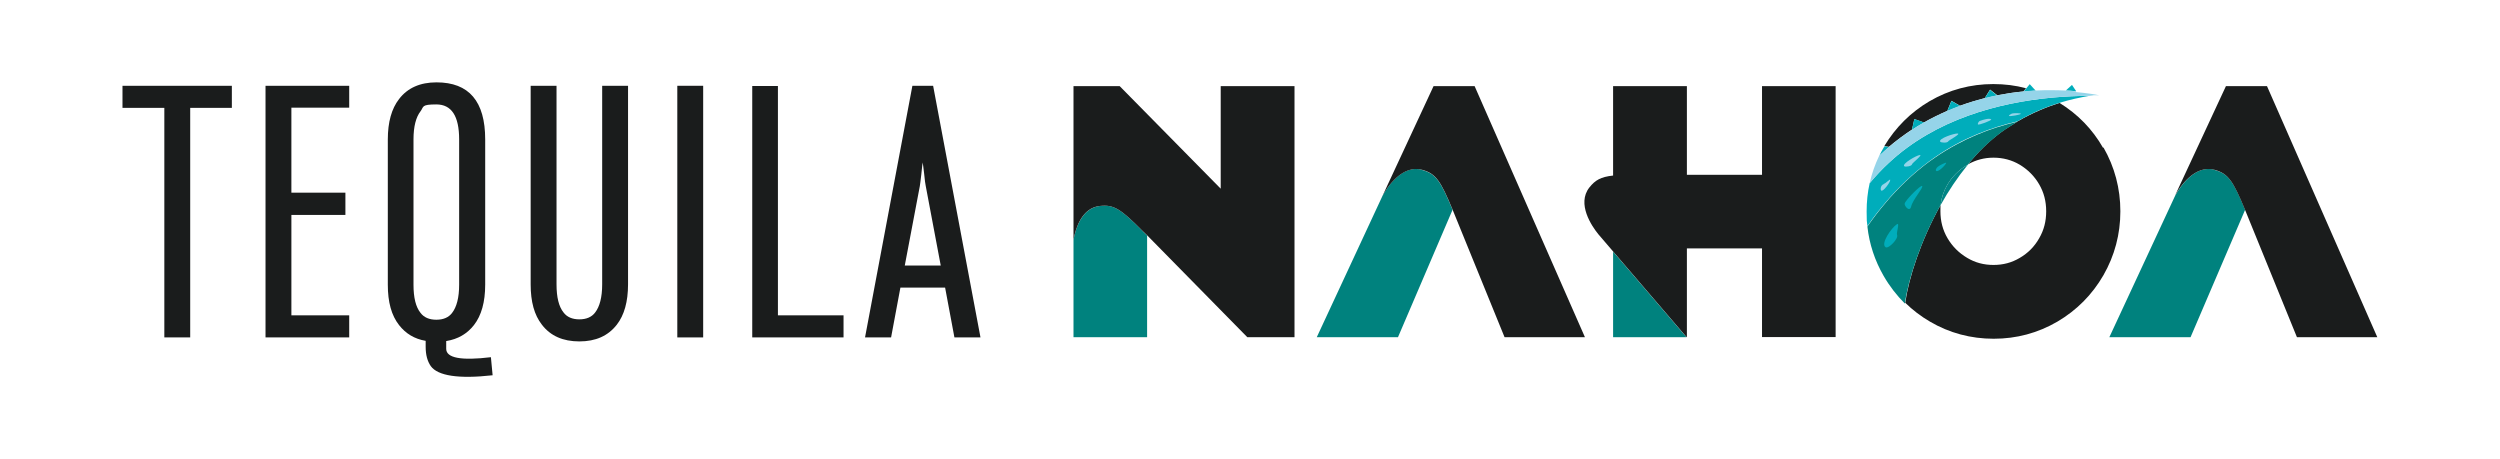 <svg xmlns="http://www.w3.org/2000/svg" viewBox="0 0 1314.4 241.4"><defs><style>      .st0 {        fill: none;      }      .st1 {        fill: #00827e;      }      .st2 {        fill: #95d4e9;      }      .st3 {        isolation: isolate;      }      .st4 {        fill: #008585;      }      .st5 {        fill: #00adbb;      }      .st6 {        fill: #a6d73f;      }      .st7 {        fill: #00827e;      }      .st8, .st9 {        fill: #7bb513;      }      .st10 {        fill: #1a1c1c;      }      .st9 {        mix-blend-mode: multiply;        opacity: .5;      }    </style></defs><g class="st3"><g id="Layer_1"><g><g><g><path class="st0" d="M1020.1,111.3c0,5.2,1.2,9.8,3.7,14.1,2.6,4.4,6,7.8,10.4,10.4,4.2,2.5,8.7,3.7,13.8,3.7s9.6-1.2,13.8-3.7c4.3-2.6,7.7-6,10.2-10.3,2.5-4.3,3.7-8.9,3.7-14.2s-1.2-9.9-3.7-14.2c-2.5-4.4-5.9-7.8-10.2-10.3-4.2-2.5-8.7-3.7-13.8-3.7s-9.3,1.1-13.4,3.5c-5.4,6.6-10.2,13.8-14.3,21.2-.1,1.1-.2,2.3-.2,3.5Z"></path><path class="st10" d="M1005.2,68.3l1.3-5.7,5,1.8c4.1-2.3,8.2-4.3,12.3-6.1l2.2-5.3,4.5,2.6c4.4-1.6,8.8-2.9,13-4l2.8-4.5,3.8,3c4.7-.9,9.3-1.6,13.7-2l1.4-1.7c-5.5-1.5-11.3-2.2-17.2-2.2-12,0-23.2,3-33.5,9-9.9,5.8-17.9,13.8-23.8,23.6l2.4.4c3.9-3.3,8-6.3,12-9Z"></path><path class="st10" d="M1105.7,77.7c-5.6-9.8-13.3-17.7-22.9-23.6-6.9,2.2-14.4,5.3-22,9.7h0c-.4.2-.7.4-1.1.7,0,0,0,0,0,0-1.1.7-2.2,1.4-3.3,2.1,0,0,0,0,0,0-.3.2-.6.4-.9.6,0,0-.2.1-.3.2-.3.2-.5.3-.8.5-.1,0-.2.1-.3.2-.2.2-.5.3-.7.5-.1,0-.2.1-.3.2-.3.2-.7.5-1,.7-6.4,4.7-12.2,10.5-17.4,16.9,4.1-2.3,8.5-3.5,13.4-3.5s9.6,1.2,13.8,3.7c4.3,2.6,7.7,6,10.2,10.3,2.5,4.3,3.7,8.9,3.7,14.2s-1.2,9.9-3.7,14.2c-2.5,4.4-5.9,7.8-10.2,10.3-4.2,2.5-8.7,3.7-13.8,3.7s-9.6-1.2-13.8-3.7c-4.4-2.6-7.8-6-10.4-10.4-2.5-4.3-3.7-8.9-3.7-14.1s0-2.4.2-3.5c-10.6,18.9-16.9,38.8-18.7,51.6,0,0,0,0,0,0,3.9,3.8,8.2,7.1,13,9.9,10.2,6,21.5,9,33.5,9s23.2-3,33.5-9c10.2-6,18.3-14.2,24.2-24.4,5.9-10.3,8.9-21.6,8.9-33.6s-3-23.3-8.9-33.6Z"></path><path class="st8" d="M1102.7,49.8s0,0,0,0c0,0,0,0,0,0Z"></path><path class="st8" d="M1101.4,50s0,0,0,0c0,0,0,0,0,0Z"></path><path class="st8" d="M1103.3,49.7s0,0,0,0c0,0,0,0,0,0Z"></path><path class="st8" d="M1102.1,49.9s0,0,0,0c0,0,0,0,0,0Z"></path><path class="st8" d="M1056.4,66.6s0,0,0,0c0,0,0,0,0,0Z"></path><path class="st8" d="M1059.7,64.5s0,0,0,0c0,0,0,0,0,0Z"></path><path class="st5" d="M1078.1,51.4c-26.9,2.6-60.3,11.1-85.1,34.3-3.6,3.3-6.9,6.9-10,10.6-1.1,4.8-1.6,9.8-1.6,14.9s.1,5.2.4,7.7c2.9-4.3,6.2-8.5,9.6-12.5l2.4-2.8c7-7.8,14.8-14.9,23.6-21,14.3-9.9,29.3-15.6,43.3-18.8,7.6-4.5,15.1-7.6,22-9.7,5.8-1.8,11.1-2.9,15.8-3.7-6.1,0-13.1.3-20.5,1Z"></path><path class="st8" d="M1053.3,68.7c-.1,0-.2.1-.3.2.1,0,.2-.1.3-.2Z"></path><path class="st8" d="M1054.4,68c-.1,0-.2.1-.3.2.1,0,.2-.2.3-.2Z"></path><path class="st8" d="M1055.4,67.3c0,0-.2.1-.3.2,0,0,.2-.1.3-.2Z"></path><path class="st6" d="M1101.4,50c-.2,0-.4,0-.7,0,.2,0,.4,0,.7,0Z"></path><path class="st6" d="M1102,49.9c-.2,0-.4,0-.6,0,.2,0,.4,0,.6,0Z"></path><path class="st6" d="M1102.6,49.8c-.2,0-.4,0-.6,0,.2,0,.4,0,.6,0Z"></path><path class="st6" d="M1098.6,50.4c.7-.1,1.4-.2,2.1-.3-.7,0-1.4.2-2.1.3h0Z"></path><path class="st6" d="M1103.3,49.7c-.2,0-.4,0-.6,0,.2,0,.4,0,.6,0Z"></path><path class="st6" d="M1104,49.7c-.2,0-.4,0-.6,0,.2,0,.4,0,.6,0Z"></path><path class="st10" d="M1056.3,66.6c-.3.2-.6.4-.9.6.3-.2.6-.4.9-.6Z"></path><path class="st9" d="M1056.3,66.6c-.3.2-.6.4-.9.6.3-.2.6-.4.9-.6Z"></path><path class="st10" d="M1055.1,67.4c-.3.2-.5.3-.8.5.3-.2.5-.4.8-.5Z"></path><path class="st9" d="M1055.1,67.4c-.3.2-.5.3-.8.5.3-.2.5-.4.8-.5Z"></path><path class="st10" d="M1059.7,64.5c-1.1.7-2.2,1.4-3.3,2.1,1.1-.7,2.2-1.4,3.3-2.1Z"></path><path class="st9" d="M1059.7,64.5c-1.1.7-2.2,1.4-3.3,2.1,1.1-.7,2.2-1.4,3.3-2.1Z"></path><path class="st10" d="M1060.8,63.8h0c-.4.2-.7.4-1.1.7.4-.2.7-.4,1.1-.7Z"></path><path class="st9" d="M1060.8,63.8h0c-.4.2-.7.4-1.1.7.4-.2.7-.4,1.1-.7Z"></path><path class="st10" d="M1054,68.2c-.2.2-.5.3-.7.5.2-.2.5-.4.7-.5Z"></path><path class="st9" d="M1054,68.2c-.2.2-.5.3-.7.5.2-.2.5-.4.7-.5Z"></path><path class="st10" d="M1053,68.9c-.3.2-.7.5-1,.7.3-.3.7-.5,1-.7Z"></path><path class="st9" d="M1053,68.9c-.3.2-.7.5-1,.7.3-.3.7-.5,1-.7Z"></path><path class="st4" d="M1023.8,97.2c-1.9,3.3-3.1,6.8-3.5,10.6,4.1-7.4,8.9-14.6,14.3-21.2-.1,0-.3.2-.4.2-4.4,2.6-7.8,6-10.4,10.4Z"></path><path class="st7" d="M1020.3,107.8c.4-3.8,1.6-7.3,3.5-10.6,2.6-4.4,6-7.8,10.4-10.4.1,0,.3-.2.4-.2,5.2-6.4,11-12.1,17.4-16.9.3-.3.7-.5,1-.7.1,0,.2-.1.3-.2.2-.2.5-.4.7-.5.1,0,.2-.2.3-.2.3-.2.5-.4.8-.5,0,0,.2-.1.3-.2.3-.2.6-.4.9-.6,0,0,0,0,0,0,1.1-.7,2.2-1.4,3.3-2.1,0,0,0,0,0,0,.4-.2.7-.4,1.1-.7-14.1,3.2-29,9-43.3,18.8-8.8,6-16.6,13.2-23.6,21l-2.4,2.8c-3.5,4.1-6.7,8.3-9.6,12.5,1,9.2,3.9,17.9,8.5,25.9,3.1,5.4,6.9,10.3,11.2,14.6,0,0,0,0,0,0,1.8-12.8,8.2-32.7,18.7-51.6Z"></path><path class="st5" d="M988.1,81.8c.2-.2.4-.4.7-.6,1.4-1.3,2.9-2.6,4.4-3.9l-2.4-.4c-.2.3-.3.5-.5.8-.8,1.3-1.5,2.7-2.2,4.1Z"></path><path class="st5" d="M1006.5,62.6l-1.3,5.7c2.1-1.4,4.2-2.7,6.4-3.9l-5-1.8Z"></path><path class="st5" d="M1026,53.1l-2.2,5.3c2.2-1,4.5-1.8,6.7-2.7l-4.5-2.6Z"></path><path class="st5" d="M1046.3,47.2l-2.8,4.5c2.2-.6,4.4-1,6.5-1.5l-3.8-3Z"></path><path class="st5" d="M1067.1,44.3l-1.8,2.2-1.4,1.7c1.9-.2,3.8-.3,5.6-.5.3,0,.5,0,.8,0l-3.1-3.4Z"></path><path class="st5" d="M1089.3,44.7l-3.2,2.9c2,0,3.8.2,5.5.4l-2.2-3.3Z"></path><path class="st2" d="M1091.5,48c-1.7-.1-3.5-.3-5.5-.4-4.6-.2-10-.3-15.9,0-.3,0-.5,0-.8,0-1.8.1-3.7.3-5.6.5-4.4.4-9,1.1-13.7,2-2.2.4-4.3.9-6.5,1.5-4.3,1.1-8.6,2.4-13,4-2.2.8-4.5,1.7-6.7,2.7-4.1,1.8-8.2,3.8-12.3,6.1-2.1,1.2-4.2,2.5-6.4,3.9-4.1,2.7-8.1,5.6-12,9-1.5,1.2-2.9,2.5-4.4,3.9-.2.2-.4.4-.7.6,0,0,0,0,0,.1-2.2,4.6-3.9,9.4-5,14.4,3.1-3.7,6.4-7.3,10-10.6,24.8-23.2,58.2-31.7,85.1-34.3,7.4-.7,14.3-1,20.5-1,.7-.1,1.4-.2,2.1-.3h0c.2,0,.4,0,.7,0,0,0,0,0,0,0,.2,0,.4,0,.6,0,0,0,0,0,0,0,.2,0,.4,0,.6,0,0,0,0,0,0,0,.2,0,.4,0,.6,0,0,0,0,0,0,0,.2,0,.4,0,.6,0-1.4-.3-5.9-1.1-12.4-1.7Z"></path><path class="st2" d="M990.4,96.8c-1.7.6-1.9,2.9-1.3,3.4.8.8,4.8-4.3,4.7-5.6,0-.8-2,1.6-3.4,2.1Z"></path><path class="st2" d="M1009.4,81.5c-1.7.1-9.7,4.7-8.2,5.9.6.5,4,0,4.1-1.1,0-.5,5.8-5,4.1-4.8Z"></path><path class="st2" d="M1029.3,70.2c-1.7-.2-10.4,2.7-9.2,4.3.5.6,3.9.8,4.3-.3.2-.4,6.6-3.8,4.9-4Z"></path><path class="st2" d="M1041.1,63.5c-.9.3-1.4,1.6-1.2,1.9.3.6,7.4-2.1,7-2.6-.9-.9-4.4.2-5.7.7Z"></path><path class="st5" d="M1018.8,87.7c-.7.6-1.2,1.6-1,1.9.7,1.8,5.7-3.4,5.4-4-.1-.3-3.3,1.2-4.4,2.1Z"></path><path class="st2" d="M1057.5,59.9c-.6.2-1.4.8-1.3,1,.2.5,6.4-.6,6.3-1.1,0-.3-3.6-.5-5,0Z"></path><path class="st5" d="M1001.4,107c-.3,1.2,2.6,4.8,3.4,1.6.9-3.8,6.5-9.8,5.8-10.8-.6-.8-8.7,7.3-9.2,9.2Z"></path><path class="st5" d="M997.4,123.5c-.5-1.1,1.6-6.7-.1-5.6-2.7,1.7-8.8,10.3-5.9,12.1,1.6.9,6.9-4.6,6-6.5Z"></path></g><g><path class="st7" d="M1164.5,89.3c-10.5-3-18.3,8.9-20.9,13.6l-34.6,74.4h42.7l28.7-67c-6.3-15.2-8.8-18.9-15.9-20.9Z"></path><path class="st10" d="M1207.7,177.3h42.2l-58-132h-21.6l-26.8,57.6c2.6-4.7,10.4-16.5,20.9-13.6,7.1,2,9.6,5.7,15.9,20.9h0s27.3,67,27.3,67Z"></path></g><g><path class="st7" d="M747.8,89.3c-10.5-3-18.3,8.9-20.9,13.6l-34.6,74.4h42.7l28.7-67c-6.3-15.2-8.8-18.9-15.9-20.9Z"></path><path class="st10" d="M791.1,177.3h42.2l-58-132h-21.6l-26.8,57.6c2.6-4.7,10.4-16.5,20.9-13.6,7.1,2,9.6,5.7,15.9,20.9h0s27.3,67,27.3,67Z"></path></g><g><path class="st1" d="M600.9,121.6c-11.6-11.7-15.3-14.2-22.7-13.3-9.3,1.1-12.6,11.5-13.8,17.7v51.3h38.7v-53.5l-2.3-2.2h0Z"></path><path class="st10" d="M641.8,45.3v53.9l-53.1-53.9h-24.3v80.7c1.2-6.3,4.5-16.7,13.8-17.7,7.4-.9,11.1,1.6,22.7,13.3h0s2.3,2.2,2.3,2.2l52.6,53.5h24.8V45.3h-38.7Z"></path></g><g><path class="st7" d="M848.1,177.3h38.6c-14.7-17.1-29.8-34.7-38.6-45v45Z"></path><rect class="st10" x="886.9" y="91.9" width="39.5" height="0"></rect><path class="st10" d="M926.4,45.3v46.6h0s-39.5,0-39.5,0h0v-46.6h-38.8v47c-6.5.7-9.4,2.4-12.5,6.3-6.7,8.6,1.3,20.3,4.7,24.5,0,0,3,3.5,7.8,9.1,8.8,10.3,23.9,27.9,38.6,45h.2v-46.6h39.5v46.6h38.7V45.3h-38.7Z"></path></g></g><g><path class="st10" d="M121.9,45.1v11.6h-21.9v120.7h-13.6V56.7h-22v-11.6h57.4Z"></path><path class="st10" d="M181.6,101.4v11.6h-28.4v52.8h30.4v11.6h-44V45.1h44v11.5h-30.4v44.7h28.4Z"></path><path class="st10" d="M234.6,179.3v4.1c0,4.8,7.8,6.3,23.5,4.4l.9,9.5c-17.9,2-28.8.3-32.5-4.8-1.8-2.6-2.7-5.9-2.7-10.2v-3.1c-5.9-1-10.5-3.8-14-8.3-4-5.1-5.9-12.1-5.9-21.2v-76.4c0-9.1,2-16.2,5.9-21.2,4.5-5.9,11.1-8.8,19.7-8.8,17.1,0,25.6,10,25.6,30v76.4c0,9.1-2,16.2-5.9,21.2-3.6,4.6-8.4,7.4-14.5,8.4ZM241.4,149.7v-76.4c0-12.3-4-18.4-12-18.4s-6.5,1.2-8.3,3.6c-2.4,3.1-3.7,8-3.7,14.8v76.4c0,6.8,1.2,11.7,3.7,14.8,1.8,2.4,4.6,3.6,8.3,3.6s6.5-1.2,8.3-3.6c2.4-3.1,3.7-8,3.7-14.8Z"></path><path class="st10" d="M316.6,45.1h13.6v104.4c0,9.1-2,16.2-5.9,21.2-4.6,5.9-11.1,8.8-19.7,8.8s-15.2-2.9-19.7-8.8c-4-5.1-5.9-12.1-5.9-21.2V45.1h13.6v104.4c0,6.8,1.2,11.7,3.7,14.8,1.8,2.4,4.6,3.6,8.3,3.6s6.5-1.2,8.3-3.6c2.4-3.1,3.7-8,3.7-14.8V45.1Z"></path><path class="st10" d="M369.7,177.4h-13.6V45.1h13.6v132.3Z"></path><path class="st10" d="M443.5,165.9v11.5h-48V45.2h13.5v120.6h34.5Z"></path><path class="st10" d="M473.4,151.2l-4.9,26.2h-13.7l24.9-132.3h10.9l24.9,132.3h-13.7l-4.9-26.2h-23.3ZM494.6,139.6l-7.9-41.9c-.2-.9-.5-3-.8-6.2-.4-3.2-.6-5.2-.8-6.1-.1.9-.4,3-.7,6.2-.4,3.2-.6,5.3-.8,6.3l-7.9,41.7h18.9Z"></path></g></g></g></g></svg>